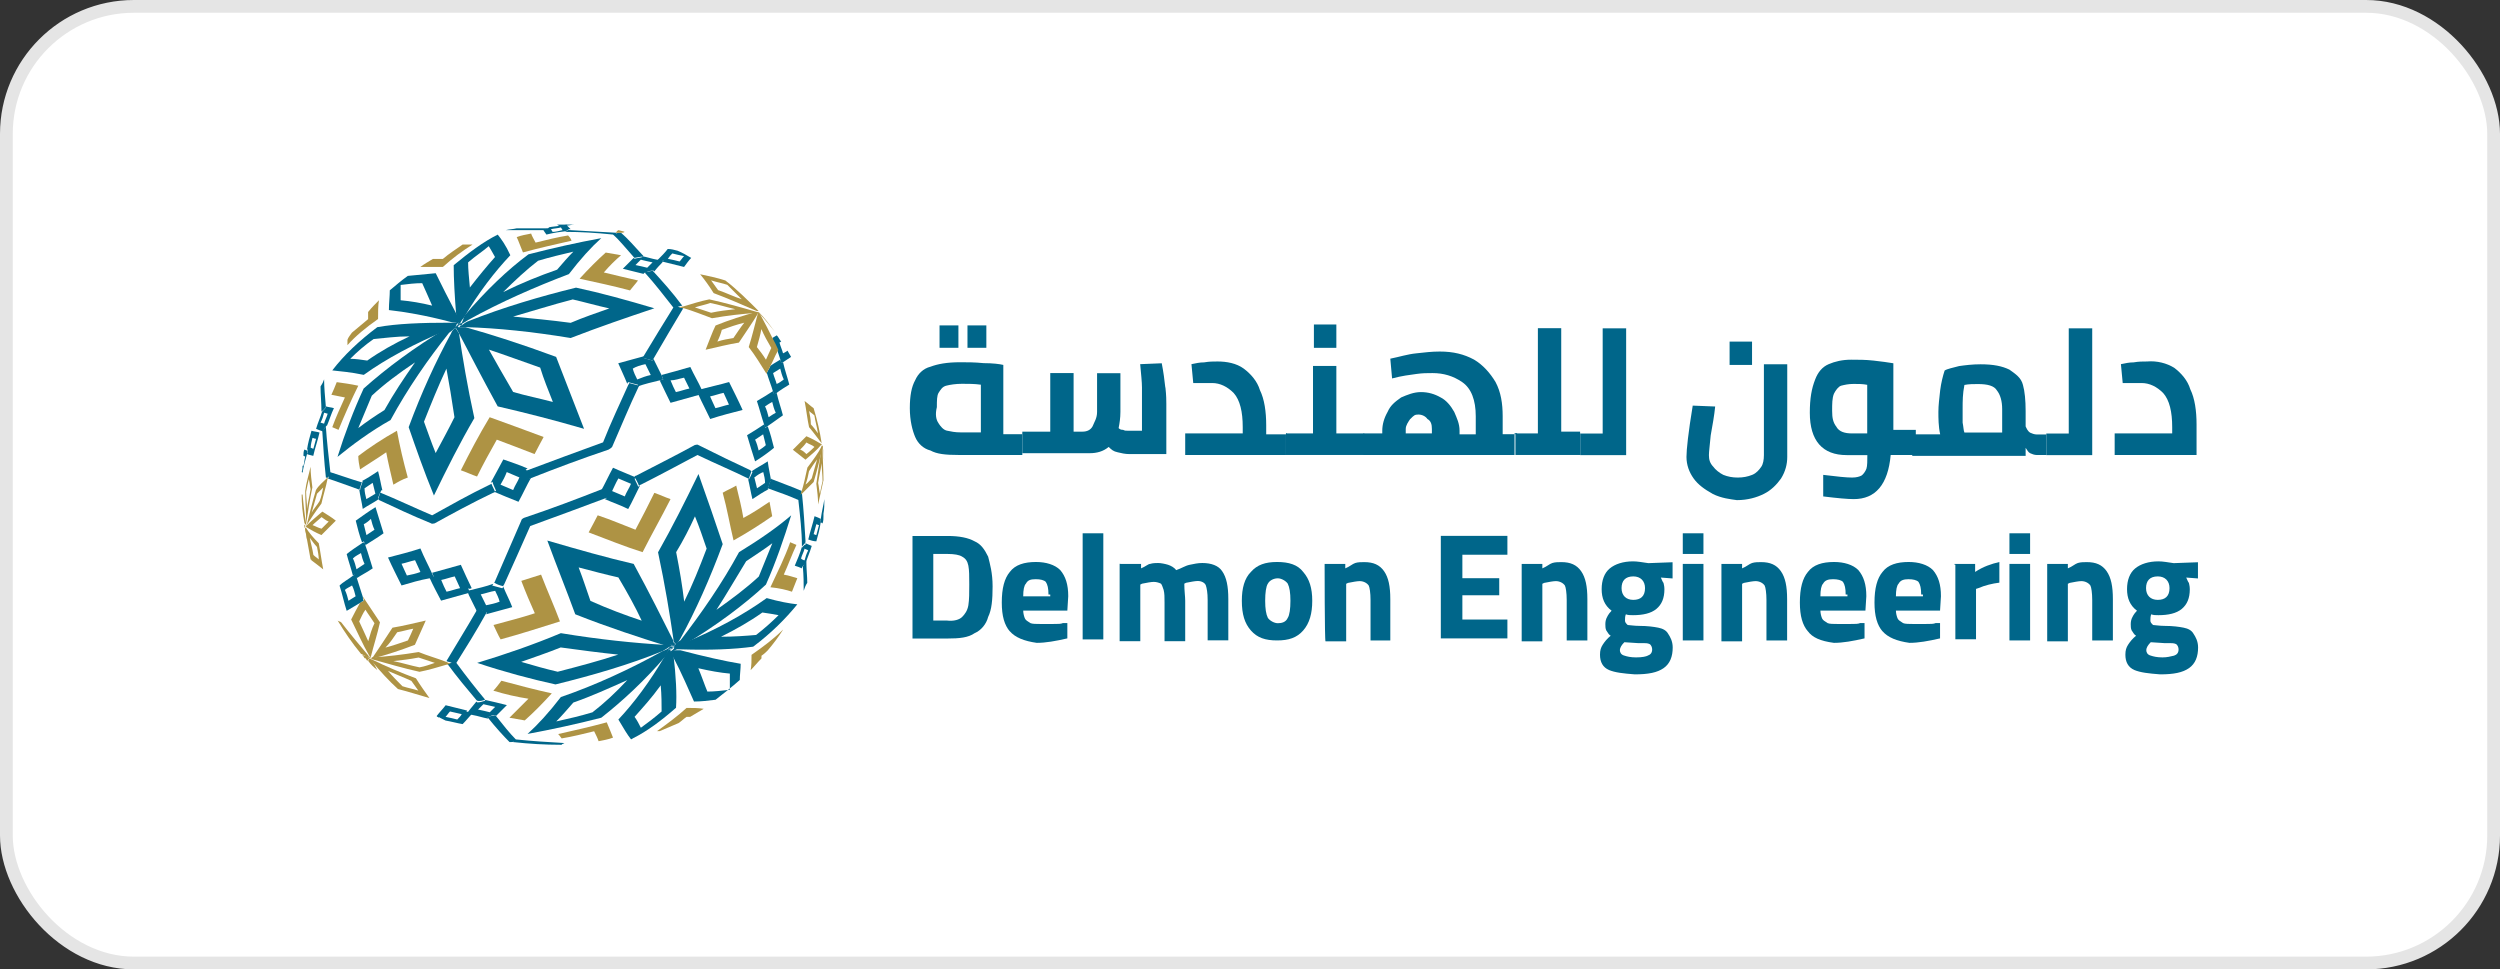 <svg xmlns="http://www.w3.org/2000/svg" id="a" width="196" height="76" viewBox="0 0 196 76"><rect x="0" y="0" width="196" height="76" fill="#333333" stroke="none"/><rect x=".5" y=".5" width="195" height="75" rx="10" ry="10" fill="#fff" stroke="#e5e5e5" stroke-miterlimit="10"></rect><path d="M80.15,33.98v1.69h-5.01c-.99,0-1.69-.07-2.19-.35-.56-.14-.99-.56-1.2-1.06-.21-.49-.42-1.27-.42-2.26s.14-1.69.42-2.19c.21-.49.63-.92,1.2-1.06.56-.21,1.27-.35,2.33-.35.56,0,1.13,0,1.83.07.71,0,1.27.07,1.55.14v5.43h1.48v-.07ZM73.59,33.2c.14.21.35.49.63.56.35.07.63.14,1.13.14h1.55v-3.74c-.49-.07-.99-.07-1.48-.07s-.92.07-1.2.14c-.35.07-.49.35-.63.56-.14.21-.14.63-.14,1.13-.14.56-.07.99.14,1.27ZM73.66,25.51h1.48v1.76h-1.48v-1.76ZM75.85,25.51h1.48v1.76h-1.48v-1.76Z" fill="#00668a"></path><path d="M91.37,30.38c.07.63.07,1.06.07,1.27v3.95h-2.89c-.35,0-.63-.07-.92-.14-.35-.07-.49-.21-.71-.42-.42.35-.92.49-1.48.49h-5.29v-1.69h2.19v-4.59h1.83v4.59h.71c.35,0,.63-.14.78-.42.14-.35.35-.63.35-1.13v-3.03h1.83v3.03c0,.49-.07.92-.14,1.27.07.07.14.14.35.14.14.07.21.07.42.07h1.06v-3.39c0-.42-.07-1.06-.14-1.83l1.69-.07c.14.71.21,1.27.28,1.9Z" fill="#00668a"></path><path d="M100.82,33.98v1.69h-7.9v-1.69h4.51v-.49c0-1.2-.21-2.12-.71-2.68-.49-.49-1.06-.78-1.69-.78h-1.48l-.14-1.48c.35-.07.63-.14.99-.14.42-.07.71-.07,1.06-.07.71,0,1.48.14,2.05.56.56.42,1.06.99,1.27,1.69.35.71.49,1.69.49,2.75v.71h1.62v-.07h-.07Z" fill="#00668a"></path><path d="M106.96,33.98v1.69h-6.14v-1.69h2.12v-5.29h1.83v5.29h2.19ZM103.01,25.44h1.76v1.83h-1.76v-1.83Z" fill="#00668a"></path><path d="M118.74,33.98v1.69h-11.85v-1.69h1.48v-.21c0-.49.14-.99.42-1.48.21-.49.56-.78,1.06-1.13.49-.21.99-.42,1.55-.42s1.06.14,1.55.42c.42.21.78.63,1.06,1.13.21.49.42.92.42,1.48v.28h1.27v-1.41c0-1.27-.35-2.19-1.06-2.68-.71-.49-1.48-.71-2.33-.71-.42,0-.78,0-1.27.07-.49.07-1.13.14-1.9.35l-.14-1.55c.71-.14,1.34-.35,2.05-.42.63-.07,1.2-.14,1.83-.14,1.06,0,1.9.21,2.68.63.71.42,1.27,1.06,1.69,1.76.42.78.56,1.69.56,2.68v1.41h1.13v-.07h-.21ZM110.56,32.85c-.14.21-.35.49-.35.78v.35h2.05v-.35c0-.35-.07-.63-.35-.78-.14-.21-.42-.35-.71-.35s-.35.07-.63.35Z" fill="#00668a"></path><path d="M123.89,33.98v1.69h-5.08v-1.69h1.76v-8.25h1.83v8.11h1.48v.14h0Z" fill="#00668a"></path><path d="M127.49,25.73v9.95h-3.6v-1.69h1.76v-8.25h1.83Z" fill="#00668a"></path><path d="M134.26,38.71c-.63-.35-1.13-.71-1.48-1.2s-.56-1.06-.56-1.69c0-.56.14-1.9.49-4.02l1.76.07c-.07.71-.21,1.48-.35,2.26-.07.78-.14,1.27-.14,1.55,0,.35.07.63.35.92.14.21.49.49.78.63.35.14.71.21,1.13.21s.78-.07,1.13-.21.56-.42.71-.63.21-.56.21-.92v-7.12h1.83v7.27c0,.56-.14,1.13-.49,1.69-.35.49-.78.92-1.34,1.2s-1.27.49-2.12.49c-.49-.07-1.2-.14-1.9-.49ZM135.6,26.78h1.76v1.83h-1.76v-1.83Z" fill="#00668a"></path><path d="M149.99,35.67h-1.76c-.21,2.33-1.2,3.46-2.89,3.46-.49,0-1.27-.07-2.4-.21v-1.69c1.13.14,1.83.21,2.26.21.35,0,.56-.07.71-.14s.35-.35.42-.56.07-.63.07-1.06h-1.62c-1.9,0-2.89-1.13-2.89-3.32,0-1.13.14-1.9.42-2.61.21-.56.56-.99,1.06-1.2.49-.21,1.06-.35,1.76-.35.56,0,1.13,0,1.76.07s1.13.14,1.55.21v5.22h1.76v1.83h-.21v.14ZM143.99,33.49c.21.35.63.49,1.2.49h1.2v-3.81c-.35-.07-.71-.07-1.06-.07-.42,0-.71.07-.99.14-.21.07-.42.35-.56.63-.14.35-.14.78-.14,1.34s.07.92.35,1.27Z" fill="#00668a"></path><path d="M160.43,33.98v1.69h-.78c-.14,0-.35-.07-.49-.14-.14-.07-.21-.21-.35-.42v.63h-8.89v-1.69h2.19c-.14-.63-.14-1.27-.14-1.76s.07-1.06.14-1.69c.07-.56.21-1.13.35-1.55.21-.14.63-.21,1.13-.35.49-.07,1.06-.14,1.69-.14.99,0,1.69.14,2.26.42.49.35.92.63,1.06,1.2.14.49.21,1.2.21,2.05v1.2c.07.14.14.35.35.49.14.07.35.14.49.14h.78v-.07ZM153.87,33.13c.07.35.07.63.14.78h2.96v-1.83c0-.63-.14-1.13-.42-1.48-.21-.35-.71-.49-1.48-.49-.35,0-.71,0-1.06.07-.14.71-.14,1.27-.14,1.83,0,.42,0,.78,0,1.13Z" fill="#00668a"></path><path d="M164.03,25.73v9.95h-3.6v-1.69h1.76v-8.25h1.83Z" fill="#00668a"></path><path d="M170.45,28.83c.56.42,1.06.99,1.27,1.69.35.71.49,1.69.49,2.75v2.4h-6.42v-1.69h4.51v-.49c0-1.2-.21-2.12-.71-2.68-.49-.49-1.06-.78-1.69-.78h-1.48l-.14-1.48c.35-.07.63-.14.99-.14.42-.07.71-.07,1.06-.07.78-.07,1.55.14,2.12.49Z" fill="#00668a"></path><path d="M76.41,42.44c.49.21.78.63,1.06,1.2.14.56.35,1.27.35,2.33s-.07,1.83-.35,2.4c-.14.56-.56,1.06-1.06,1.27-.49.35-1.2.42-2.12.42h-2.75v-8.04h2.75c.92,0,1.62.14,2.12.42ZM75.43,48.37c.21-.21.42-.49.49-.92s.07-.99.07-1.62,0-1.13-.07-1.48-.21-.56-.49-.71c-.21-.14-.63-.21-1.13-.21h-1.13v5.22h1.06c.56.07.99-.07,1.2-.28Z" fill="#00668a"></path><path d="M79.17,49.5c-.42-.49-.63-1.2-.63-2.26,0-1.13.21-1.9.63-2.4.42-.56,1.13-.78,2.05-.78.78,0,1.48.21,1.9.63.42.49.63,1.13.63,2.05l-.07,1.13h-3.46c0,.21.07.49.14.63s.21.21.42.35c.14.07.49.07.78.07h.99c.42,0,.63,0,.78-.07h.35v1.2c-.92.21-1.69.35-2.4.35-.99-.14-1.69-.42-2.12-.92ZM82.2,46.61c0-.49-.07-.78-.21-.99-.14-.14-.42-.21-.78-.21-.42,0-.63.07-.78.35-.14.14-.21.49-.21.99h2.12v-.14h-.14Z" fill="#00668a"></path><path d="M84.88,41.81h1.62v8.32h-1.62v-8.32Z" fill="#00668a"></path><path d="M87.84,44.21h1.62v.35c.35-.14.56-.35.71-.35.21-.07.49-.07.63-.07.21,0,.56.07.78.14.21.07.49.21.63.42.42-.14.71-.35,1.06-.42s.63-.14.99-.14c.71,0,1.27.21,1.55.63.35.49.49,1.2.49,2.19v3.24h-1.62v-3.17c0-.56-.07-.92-.14-1.13s-.35-.35-.63-.35c-.21,0-.56.07-.92.14l-.14.07c0,.56.07.99.07,1.34v3.17h-1.62v-3.03c0-.42,0-.71-.07-.99-.07-.21-.14-.42-.21-.49-.14-.07-.35-.14-.56-.14s-.56.07-.92.14l-.14.07v4.44h-1.62v-6.07h.07Z" fill="#00668a"></path><path d="M98.07,49.43c-.49-.56-.71-1.27-.71-2.33,0-.99.21-1.76.71-2.26.49-.56,1.13-.78,2.05-.78s1.62.21,2.05.78c.49.56.71,1.27.71,2.26s-.21,1.76-.71,2.33-1.13.78-2.05.78-1.55-.21-2.05-.78ZM100.96,48.44c.14-.21.21-.71.21-1.34s-.07-1.06-.21-1.34c-.14-.21-.49-.42-.78-.42s-.63.14-.78.42c-.14.21-.21.71-.21,1.34s.07,1.06.21,1.34c.14.21.49.42.78.42s.63-.07.78-.42Z" fill="#00668a"></path><path d="M103.85,44.21h1.62v.35c.35-.14.56-.35.78-.42.21-.07.49-.07.71-.07.71,0,1.2.21,1.55.71s.49,1.2.49,2.19v3.24h-1.55v-3.17c0-.56-.07-.99-.14-1.13-.14-.21-.42-.35-.71-.35-.21,0-.56.07-.92.14l-.14.07v4.51h-1.62c-.07,0-.07-6.07-.07-6.07Z" fill="#00668a"></path><path d="M114.65,43.5v1.83h2.89v1.34h-2.89v1.9h3.53v1.48h-5.22v-8.04h5.22v1.48s-3.53,0-3.53,0Z" fill="#00668a"></path><path d="M119.3,44.21h1.62v.35c.35-.14.56-.35.78-.42s.49-.07.71-.07c.71,0,1.2.21,1.55.71s.49,1.2.49,2.19v3.24h-1.62v-3.17c0-.56-.07-.99-.14-1.13-.14-.21-.42-.35-.71-.35-.21,0-.56.07-.92.14l-.14.07v4.51h-1.62v-6.07Z" fill="#00668a"></path><path d="M126.15,52.53c-.49-.21-.71-.63-.71-1.2,0-.35.07-.56.21-.78s.35-.49.63-.71c-.14-.07-.21-.21-.35-.42-.07-.14-.07-.35-.07-.49,0-.07,0-.21.07-.42.07-.14.14-.35.42-.63-.56-.42-.78-.99-.78-1.69s.21-1.27.63-1.62c.42-.35,1.06-.56,1.83-.56.35,0,.71.07,1.2.14l1.9-.07v1.27l-.92-.07c.07.14.14.35.21.42,0,.07.07.21.07.49,0,.71-.21,1.2-.63,1.55s-1.06.49-1.83.49c-.21,0-.42,0-.56-.07-.07.14-.07.35-.07.49s.07.21.21.35c.14,0,.49.07.92.07.63,0,1.13.07,1.48.14.35.07.63.21.78.49.14.21.35.56.35,1.06,0,.71-.21,1.27-.71,1.62s-1.2.49-2.26.49c-.92-.07-1.55-.14-2.05-.35ZM129.18,51.4c.21-.07.35-.21.35-.49,0-.14-.07-.35-.21-.42s-.35-.07-.49-.07h-.42l-1.06-.07c-.21.21-.35.42-.35.63,0,.14.07.35.35.42.21.07.49.14.92.14.49,0,.78-.07.92-.14ZM128.97,46.11c0-.56-.35-.92-.92-.92-.63,0-.92.35-.92.92s.35.92.92.92.92-.28.92-.92Z" fill="#00668a"></path><path d="M131.93,41.81h1.62v1.62h-1.62v-1.62ZM131.93,44.21h1.62v6h-1.62v-6Z" fill="#00668a"></path><path d="M134.96,44.21h1.62v.35c.35-.14.56-.35.78-.42s.49-.07.71-.07c.71,0,1.2.21,1.55.71s.49,1.2.49,2.19v3.24h-1.62v-3.17c0-.56-.07-.99-.14-1.13-.14-.21-.42-.35-.71-.35-.21,0-.56.07-.92.14l-.14.07v4.51h-1.62v-6.07Z" fill="#00668a"></path><path d="M141.74,49.5c-.42-.49-.63-1.2-.63-2.26,0-1.13.21-1.9.63-2.4.42-.56,1.13-.78,2.05-.78.78,0,1.48.21,1.9.63.42.49.63,1.13.63,2.05l-.07,1.13h-3.53c0,.21.07.49.14.63.07.14.21.21.42.35.14.07.49.07.78.07h.99c.42,0,.63,0,.78-.07h.35v1.2c-.92.21-1.69.35-2.4.35-1.06-.14-1.69-.42-2.05-.92ZM144.7,46.61c0-.49-.07-.78-.21-.99-.14-.14-.42-.21-.78-.21s-.63.07-.78.35c-.14.14-.21.49-.21.99h2.12v-.14h-.14Z" fill="#00668a"></path><path d="M147.59,49.5c-.42-.49-.63-1.2-.63-2.26,0-1.13.21-1.9.63-2.4.42-.56,1.13-.78,2.05-.78.78,0,1.48.21,1.9.63.42.49.63,1.13.63,2.05l-.07,1.13h-3.46c0,.21.07.49.14.63.07.14.21.21.42.35.14.07.49.07.78.07h.99c.42,0,.63,0,.78-.07h.35v1.2c-.92.21-1.69.35-2.4.35-.99-.14-1.69-.42-2.12-.92ZM150.62,46.61c0-.49-.07-.78-.21-.99-.14-.14-.42-.21-.78-.21s-.63.07-.78.35c-.14.14-.21.49-.21.99h2.12v-.14h-.14Z" fill="#00668a"></path><path d="M153.23,44.21h1.62v.63c.63-.42,1.27-.63,1.9-.78v1.62c-.56.07-1.13.21-1.62.42l-.21.07v3.95h-1.62v-5.85h-.07v-.07Z" fill="#00668a"></path><path d="M157.54,41.81h1.62v1.62h-1.62v-1.62ZM157.54,44.21h1.62v6h-1.62v-6Z" fill="#00668a"></path><path d="M160.5,44.21h1.62v.35c.35-.14.56-.35.78-.42s.49-.07.71-.07c.71,0,1.2.21,1.55.71s.49,1.2.49,2.19v3.24h-1.62v-3.17c0-.56-.07-.99-.14-1.13-.14-.21-.42-.35-.71-.35-.21,0-.56.07-.92.14l-.14.07v4.51h-1.62v-6.07Z" fill="#00668a"></path><path d="M167.34,52.53c-.49-.21-.71-.63-.71-1.2,0-.35.07-.56.21-.78s.35-.49.63-.71c-.14-.07-.21-.21-.35-.42-.07-.14-.07-.35-.07-.49,0-.07,0-.21.07-.42.07-.14.14-.35.42-.63-.56-.42-.78-.99-.78-1.69s.21-1.27.63-1.62c.42-.35,1.06-.56,1.83-.56.35,0,.71.07,1.2.14l1.9-.07v1.27l-.92-.07c.07.14.14.35.21.42,0,.07.07.21.07.49,0,.71-.21,1.2-.63,1.55s-1.06.49-1.83.49c-.21,0-.42,0-.56-.07-.07.14-.07.35-.07.49s.07.21.21.35c.14,0,.49.07.92.07.63,0,1.13.07,1.48.14s.63.21.78.49c.14.21.35.56.35,1.06,0,.71-.21,1.27-.71,1.62s-1.2.49-2.26.49c-.92-.07-1.55-.14-2.05-.35ZM170.45,51.4c.21-.07.35-.21.35-.49,0-.14-.07-.35-.21-.42s-.35-.07-.49-.07h-.42l-1.06-.07c-.21.21-.35.42-.35.63,0,.14.07.35.35.42.21.07.49.14.92.14.35,0,.63-.07.92-.14ZM170.09,46.11c0-.56-.35-.92-.92-.92-.63,0-.92.35-.92.92s.35.92.92.92.92-.28.92-.92Z" fill="#00668a"></path><path d="M54.48,40.47c.35.85.63,1.69.92,2.54-.56,1.48-1.13,2.89-1.76,4.16-.14-1.2-.35-2.47-.63-3.88.56-.92,1.06-1.9,1.48-2.82M52.99,50.49q-.07,0,0,0c-.07.07,0,.07,0,.07.14-.14.28-.35.35-.49,1.2-2.19,2.33-4.73,3.32-7.41-.56-1.69-1.2-3.53-1.9-5.5-.99,2.05-2.05,4.16-3.17,6.14.56,2.61.92,4.87,1.2,6.77,0,.21.07.35.21.42q-.07,0,0,0" fill="#00668a"></path><path d="M52.78,50.7h0q0,.07,0,0h.07-.07" fill="#00668a"></path><path d="M45.38,44.49c1.06.28,2.12.56,3.1.78.71,1.2,1.34,2.33,1.83,3.39-1.27-.42-2.61-.92-4.02-1.55-.28-.78-.56-1.69-.92-2.61M52.71,50.56h0c0,.07.07.07.07.07.07,0,.07-.07.14-.07-.07-.14-.14-.21-.14-.35-.85-1.69-1.83-3.67-3.1-6-2.12-.49-4.37-1.13-6.77-1.83.78,2.12,1.55,4.02,2.19,5.78,2.68,1.06,5.08,1.83,7.12,2.47.07-.07.28-.07.49-.07h0" fill="#00668a"></path><path d="M43.75,52.67c-.92-.21-1.9-.49-2.89-.78.99-.35,2.05-.71,3.1-1.13,1.55.21,3.1.42,4.51.56-1.48.49-3.1.92-4.73,1.34M52.5,50.7h0c.07,0,.14,0,.14-.07l.07-.07h-.56c-2.4-.14-5.15-.42-8.18-.92-2.19.92-4.44,1.69-6.56,2.33,2.12.71,4.23,1.27,6.14,1.69,2.89-.71,5.78-1.55,8.39-2.61.14-.07.35-.21.56-.35,0,.07,0,0,0,0" fill="#00668a"></path><path d="M52.78,50.56h-.07v.07l.07-.07" fill="#00668a"></path><path d="M52.78,50.77q0-.07,0,0t.07-.07c0-.07.07-.07.07-.14h-.07c0,.07-.07.14-.07.21" fill="#00668a"></path><path d="M46.43,55.85c-.92.28-1.83.49-2.82.71.42-.42.85-.92,1.34-1.48,1.41-.49,2.82-1.13,4.23-1.76-.92.99-1.83,1.83-2.75,2.54M52.43,50.91h0q.07-.07.14-.07s0-.07-.07-.07c-.21.14-.35.21-.56.28-2.54,1.41-5.29,2.68-7.97,3.6-.92,1.2-1.83,2.19-2.61,2.89,1.9-.35,3.88-.78,5.78-1.27,1.62-1.27,3.39-2.89,5.08-4.87.07-.14.14-.28.21-.49h0" fill="#00668a"></path><path d="M52.64,50.7s-.07.07-.14.07h.07c0-.07.07-.07.07-.07" fill="#00668a"></path><path d="M52.71,50.63v.14-.07l.14-.14.07-.07s0-.07.07-.07h-.07c-.07,0-.07.07-.14.07,0,.07-.07.14-.07.14" fill="#00668a"></path><path d="M50.24,57.05c-.14-.28-.28-.56-.49-.85.63-.71,1.34-1.48,2.05-2.47.07.78.07,1.48.07,2.05-.56.49-1.13.92-1.62,1.27M52.57,51.05s0-.07,0,0v-.14h-.14c-.07.14-.21.35-.28.49-1.2,2.05-2.47,3.74-3.67,5.01.42.71.71,1.2.99,1.55q.07,0,.14-.07c1.13-.56,2.26-1.41,3.39-2.4.07-1.06,0-2.47-.21-4.23-.07,0-.07-.14-.21-.21.07,0,0,0,0,0" fill="#00668a"></path><path d="M52.5,50.84s0,.07-.07.07q.07,0,.07-.07t0,0" fill="#00668a"></path><path d="M52.57,50.77q.07,0,.14.07h0v-.28.07l-.07.07s-.07,0-.07.07" fill="#00668a"></path><path d="M55.46,54.22c-.21-.49-.42-1.13-.71-1.83.92.21,1.69.35,2.47.42v1.27c-.63.07-1.2.14-1.76.14M53.35,50.98h-.63c-.07,0-.07.07-.14.07.07.14.14.21.14.35.78,1.48,1.27,2.68,1.69,3.6.56,0,1.13-.07,1.69-.14.63-.49,1.27-.99,1.9-1.55,0-.42.07-.85.07-1.27-1.27-.21-2.82-.56-4.73-1.06" fill="#00668a"></path><path d="M52.57,50.91q0,.07,0,0c.07.07.07,0,.07,0h-.07" fill="#00668a"></path><path d="M52.78,50.77s-.07,0,0,0c-.07,0-.14,0-.21-.07h-.14s0,.07.07.07v.07c.14,0,.21,0,.28-.07" fill="#00668a"></path><path d="M59.77,48.02c.49.07.92.14,1.27.21-.56.56-1.13,1.06-1.76,1.55-.78.07-1.76.14-2.75.14,1.13-.56,2.26-1.2,3.24-1.9M52.78,50.91h.63c2.26.07,4.09,0,5.64-.21,1.41-1.06,2.54-2.19,3.46-3.32-.63-.07-1.41-.21-2.4-.49-1.76,1.27-3.95,2.47-6.49,3.53-.28.21-.56.35-.85.49" fill="#00668a"></path><path d="M52.64,50.91l.14-.14h0c-.07,0-.14.07-.21.07h-.14.21v.07" fill="#00668a"></path><path d="M58.5,44c.71-.49,1.41-.92,2.05-1.41-.35.85-.71,1.76-1.06,2.61-.99.92-2.12,1.76-3.32,2.61.78-1.2,1.55-2.54,2.33-3.81M52.92,50.56c0,.07-.07.07-.07.14v.07h0v.07l-.14.14s0,.07-.07.07l-.07.07h.07c.07,0,.07-.07.14-.07.28-.14.56-.35.85-.49,2.47-1.48,4.66-3.1,6.42-4.73.78-1.76,1.41-3.6,1.98-5.43-1.06.92-2.47,1.9-4.09,2.89-1.34,2.47-2.96,4.8-4.59,6.91-.14.07-.28.21-.42.35h0" fill="#00668a"></path><path d="M52.57,39.13c-.42-.14-.85-.35-1.27-.49-.49.99-.99,1.98-1.48,2.89-.92-.35-1.9-.78-2.96-1.13-.21.42-.49.92-.71,1.34,1.48.56,2.89,1.13,4.23,1.55.71-1.41,1.48-2.75,2.19-4.16" fill="#ae9344"></path><path d="M39.24,50.13c1.55-.42,3.1-.92,4.66-1.41-.42-1.13-.99-2.4-1.48-3.67-.49.14-1.06.35-1.55.49.35.92.71,1.76,1.06,2.54-1.06.35-2.19.63-3.24.92.21.42.35.78.56,1.13" fill="#ae9344"></path><path d="M39.94,56.27c.42.07.78.14,1.2.21.71-.63,1.34-1.27,2.12-2.12-1.27-.28-2.61-.63-3.95-.99-.21.28-.42.56-.63.78.92.28,1.83.49,2.75.63-.56.56-1.06,1.06-1.48,1.48" fill="#ae9344"></path><path d="M44.04,57.89c.85-.14,1.69-.35,2.54-.56.14.28.28.56.35.78.35-.07.78-.14,1.13-.28-.14-.35-.28-.71-.49-1.2-1.27.35-2.54.63-3.81.92.14.14.21.28.28.35" fill="#ae9344"></path><path d="M53.84,55.49c-.78.71-1.55,1.27-2.33,1.83h.21c.49-.21.99-.42,1.48-.63.21-.14.42-.35.63-.49h.28c.35-.21.71-.42,1.06-.63-.42-.07-.85-.07-1.34-.07" fill="#ae9344"></path><path d="M61.39,49.36c-.71.71-1.55,1.34-2.47,1.98,0,.42,0,.85-.07,1.2.28-.28.56-.63.85-.92v-.21c.21-.14.35-.28.49-.42.42-.49.85-1.06,1.2-1.62h0" fill="#ae9344"></path><path d="M62.09,46.39c.14-.35.28-.71.42-1.06-.28-.07-.63-.21-1.06-.28.35-.78.63-1.55.99-2.33-.14-.07-.35-.14-.49-.21-.42,1.2-.99,2.33-1.55,3.53.71.07,1.27.21,1.69.35" fill="#ae9344"></path><path d="M60.33,39.34c-.63.42-1.27.85-2.05,1.27-.14-.85-.35-1.69-.56-2.54-.35.21-.71.35-1.06.56.35,1.27.56,2.54.85,3.74,1.13-.63,2.12-1.27,3.03-1.9-.07-.42-.14-.78-.21-1.13" fill="#ae9344"></path><path d="M48.48,37.51c.35.14.63.28.99.42-.14.35-.35.63-.49.99-.35-.14-.63-.28-.99-.42.14-.28.28-.63.49-.99M47.56,39.06c-.07,0-.14.07-.14.07.63.28,1.27.49,1.83.78.35-.63.63-1.27.92-1.83-.07,0-.07.07-.14.07-.07-.21-.21-.42-.28-.63.07,0,.14-.07.14-.07-.63-.28-1.2-.49-1.83-.78-.35.63-.63,1.27-.99,1.9.07,0,.07-.07.14-.07.21.14.28.35.35.56" fill="#00668a"></path><path d="M35.01,46.39c-.14-.28-.28-.56-.42-.92.35-.07.71-.21,1.06-.28.14.28.28.63.42.92-.35.07-.71.21-1.06.28M36.98,46.11c-.28-.56-.56-1.2-.85-1.83-.78.21-1.48.42-2.26.63.07.07.07.21.14.28-.14,0-.21.07-.35.07.28.63.63,1.27.92,1.83.78-.21,1.48-.42,2.26-.63-.07-.14-.07-.21-.14-.35.07.07.14.07.28,0" fill="#00668a"></path><path d="M31.9,45.12c-.14-.28-.28-.63-.42-.92.35-.07.71-.21,1.06-.28.14.28.28.63.42.92-.35.14-.71.21-1.06.28M33.88,44.98c-.28-.63-.63-1.27-.92-1.98-.85.28-1.69.49-2.54.71.35.78.71,1.48,1.06,2.19.71-.21,1.41-.42,2.19-.56.14,0,.21-.07.35-.07-.07-.07-.07-.21-.14-.28" fill="#00668a"></path><path d="M35.85,56.41c-.28-.07-.56-.14-.92-.21.14-.14.21-.28.35-.42.28.07.63.14.92.21-.07.14-.21.28-.35.42M36.63,55.71c-.56-.14-1.13-.28-1.69-.42-.21.28-.49.56-.71.85l.07.07c.07,0,.14,0,.21.07h0c.14.07.28.14.42.21.42.07.92.21,1.34.28.28-.28.49-.56.78-.85-.14-.07-.28-.07-.49-.14l.07-.07" fill="#00668a"></path><path d="M34.3,56.2c.07,0,.07.07.14.07h0c0-.07-.07-.07-.14-.07" fill="#00668a"></path><path d="M64,41.95c-.07,0-.14-.07-.21-.07.07-.28.14-.49.21-.78.07,0,.14.07.21.07-.07.28-.14.49-.21.78M64.35,40.68c-.14-.07-.28-.14-.49-.21-.14.63-.35,1.2-.49,1.83.21.07.42.14.63.14.14-.49.28-.99.35-1.55h-.07c.07,0,.07-.14.07-.21" fill="#00668a"></path><path d="M64.56,40.47h0v-.21c.07-.35.07-.71.07-1.13h0c-.07.49-.21.99-.28,1.55,0,.07,0,.14-.07.28h.07c.07,0,.07.07.14.07.07-.21.07-.35.07-.56" fill="#00668a"></path><path d="M59.48,35.32c-.07-.28-.14-.56-.28-.85.21-.14.42-.28.63-.42.07.28.14.56.21.85-.14.14-.35.28-.56.42M59.91,33.27c-.42.28-.85.56-1.34.85.21.71.42,1.41.63,2.05.56-.35,1.06-.71,1.48-1.06-.14-.56-.28-1.13-.49-1.69-.07.07-.14.07-.21.14,0-.07,0-.21-.07-.28" fill="#00668a"></path><path d="M60.26,32.71c-.07-.28-.14-.56-.28-.85.21-.14.42-.28.56-.35.07.28.14.56.28.85-.14.07-.35.21-.56.35M60.61,30.66c-.42.28-.78.49-1.27.78.21.63.35,1.2.56,1.83,0,.07.07.21.07.28.07-.07.14-.07.21-.14.42-.28.78-.56,1.2-.85-.14-.56-.35-1.13-.49-1.76-.07.07-.14.07-.14.14-.07-.07-.14-.14-.14-.28" fill="#00668a"></path><path d="M60.89,30.1c-.07-.28-.21-.56-.28-.85.21-.14.35-.21.56-.35.07.28.14.56.28.85-.21.14-.35.28-.56.35M61.18,28.19c-.21.14-.49.28-.78.49-.07.21-.21.35-.28.56.14.49.35.99.49,1.48,0,.07.07.21.07.28.07-.07.14-.07.14-.14.35-.28.71-.49,1.06-.71-.14-.56-.35-1.13-.49-1.76-.07,0-.07.07-.14.07,0-.07-.07-.21-.07-.28" fill="#00668a"></path><path d="M60.97,27.56c.07.21.14.42.21.63,0,.07.07.21.07.28.07,0,.07-.07.14-.07.21-.14.42-.28.63-.42-.07-.14-.21-.35-.28-.49-.07.07-.21.14-.35.21-.07-.28-.21-.56-.28-.85.07,0,.07-.07.14-.07-.14-.14-.21-.35-.35-.49-.14.07-.21.14-.35.21,0,.07.07.14.07.28.14.21.21.49.35.71,0-.07,0,0,0,.07" fill="#00668a"></path><path d="M38.82,46.32c.14.28.28.56.35.85-.35.14-.71.21-1.06.28l-.42-.85c.35-.07.71-.21,1.13-.28M38.18,48.02c0,.07-.07.07-.07.14.71-.21,1.34-.35,2.05-.56-.21-.56-.49-1.06-.71-1.62q0,.07-.07.14c-.28-.07-.49-.14-.78-.21,0-.07.07-.07.07-.14-.56.21-1.2.35-1.76.49-.07,0-.21.07-.28.07.07.14.07.21.14.35l.63,1.27c0-.07.07-.07.07-.14.28,0,.49.14.71.21" fill="#00668a"></path><path d="M37.9,55.21c.28.07.63.14.92.21-.14.14-.28.28-.42.42-.28-.07-.56-.14-.92-.21.14-.14.28-.28.42-.42M38.82,56.06l.07.07c.28-.28.56-.56.85-.85-.56-.14-1.13-.28-1.76-.42l.07.07c-.21.07-.42.14-.63.14l-.07-.07c-.21.28-.42.49-.63.78l-.14.14c.14.07.28.07.49.14.42.07.78.21,1.2.28,0,0,0-.07-.07-.07.21-.14.42-.21.63-.21" fill="#00668a"></path><path d="M63.08,43.93c-.07,0-.21-.07-.28-.14.07-.28.21-.49.28-.78.07.07.21.07.28.14-.14.28-.21.49-.28.78M62.87,42.94v-.07c-.14.49-.35.99-.56,1.48.21.07.42.14.56.21v-.07c.07-.14.21-.21.28-.35v.07c.14-.49.35-.92.49-1.41-.14-.07-.35-.14-.49-.21v.14c-.07-.07-.14.07-.28.21" fill="#00668a"></path><path d="M59.84,37.01c.07.28.14.56.14.85-.21.14-.42.28-.63.42-.07-.28-.14-.56-.21-.85.28-.21.49-.35.71-.42M58.71,37.58s-.07,0-.07-.07c.14.56.21,1.06.35,1.62.42-.28.85-.56,1.27-.78h-.07c.07-.21.14-.42.21-.63q.07,0,.07.07c-.07-.49-.21-1.06-.28-1.62-.42.28-.85.49-1.27.78,0,0,.07,0,.07.07-.07.14-.14.35-.28.56" fill="#00668a"></path><path d="M39.45,45.97q0-.07.07-.14c.63-1.41,1.34-2.96,2.05-4.59,1.98-.71,4.02-1.48,5.93-2.19.07,0,.14-.07.14-.07-.07-.21-.14-.42-.28-.71-.07,0-.07.07-.14.07-1.98.78-4.02,1.55-6.14,2.26-.14.07-.21.14-.21.21-.71,1.62-1.41,3.24-2.05,4.73,0,.07-.07.07-.07.14.21.14.42.21.71.28" fill="#00668a"></path><path d="M50.1,38.07c.07,0,.07-.07.14-.07,1.55-.78,3.1-1.62,4.44-2.33,1.48.71,2.82,1.27,3.95,1.83,0,0,.07,0,.07.07.07-.21.14-.42.21-.63,0,0-.07,0-.07-.07-1.2-.56-2.54-1.2-4.09-1.98-.07-.07-.21,0-.28,0-1.41.78-2.96,1.55-4.59,2.4-.07,0-.14.07-.14.07.14.28.28.49.35.71" fill="#00668a"></path><path d="M60.19,38.28h0c.99.35,1.76.63,2.4.92.14,1.27.28,2.47.28,3.6v.07c.07-.14.21-.21.28-.35v-.14c-.07-1.13-.14-2.4-.28-3.74v-.07l-.07.07q0-.07.07-.14h0c-.63-.28-1.41-.56-2.33-.92q-.07,0-.07-.07c-.14.35-.21.56-.28.78" fill="#00668a"></path><path d="M62.94,44.42h0c.07.71.07,1.34.07,1.9.07-.21.14-.42.28-.63,0-.49-.07-1.06-.07-1.62v-.07c-.14.14-.21.28-.28.42" fill="#00668a"></path><path d="M44.25,58.25h-.07c-1.2-.07-2.4-.14-3.74-.28-.49-.49-.99-1.13-1.55-1.83l-.07-.07c-.21.07-.42.07-.63.14,0,0,0,.07.07.07.63.78,1.2,1.41,1.69,1.9h.07c.14,0,.21,0,.28-.07l-.07.07c1.27.14,2.54.21,3.67.21h.14c0-.07.14-.07.21-.14" fill="#00668a"></path><path d="M38.04,54.86c-.07,0-.07-.07,0,0-.71-.85-1.48-1.83-2.26-2.89.71-1.13,1.55-2.47,2.33-3.88,0-.07.07-.07.07-.14-.21-.07-.49-.14-.71-.28,0,.07-.07.07-.07.14-.85,1.48-1.69,2.82-2.4,4.02h0c.14.07.28.07.42.14-.14,0-.21.07-.35.07.78,1.06,1.55,1.98,2.26,2.82l.07.07c.21.07.42,0,.63-.07" fill="#00668a"></path><path d="M28.94,51.54c-.07,0-.07-.07-.14-.07-.14-.07-.28-.07-.42-.14.07.07.14.14.21.28h.14q.14-.07.21-.07h0" fill="#ae9344"></path><path d="M28.94,51.54h-.14q-.07,0-.14.07c.07.07.07.14.14.21,0-.07.07-.07.07-.14.07,0,.07-.07.07-.14,0,.07,0,0,0,0" fill="#ae9344"></path><path d="M29.01,51.61q0-.07,0,0t0,0,0,0,0,0c-.07-.07,0-.07,0,0" fill="#ae9344"></path><path d="M29.01,51.61h0c0-.07-.07-.07,0,0l-.07-.07h0s0,0,.07.07q-.07-.07,0,0c-.07,0,0,0,0,0" fill="#ae9344"></path><path d="M28.94,51.61h0s0,.07,0,0q-.07.14-.07.21c.21.28.42.49.71.71-.14-.28-.28-.56-.49-.85,0,0-.07,0-.14-.07h0" fill="#ae9344"></path><path d="M29.01,51.61h0q-.07,0-.07-.07h0q0,.07.07.07h0" fill="#ae9344"></path><path d="M32.82,54.15c-.42-.14-.85-.21-1.27-.35-.35-.35-.78-.78-1.13-1.2.63.28,1.2.49,1.83.78.21.28.35.49.56.78M29.01,51.69h0q0-.07,0,0s0,.07.07.07c.71.85,1.41,1.62,2.12,2.26.85.21,1.69.49,2.47.71-.35-.49-.71-.99-1.06-1.55-1.13-.42-2.33-.92-3.46-1.48h-.14" fill="#ae9344"></path><path d="M32.89,52.32c-.71-.14-1.34-.35-2.05-.49.63-.07,1.27-.14,1.98-.28.42.14.85.28,1.27.42-.42.14-.78.28-1.2.35M35.01,51.9c-.71-.28-1.48-.49-2.19-.78-1.27.21-2.47.35-3.6.42q-.07,0-.14.07h-.07c.07,0,.14,0,.14.07,1.27.35,2.47.71,3.74.99.71-.14,1.41-.35,2.12-.56.14,0,.21-.07.35-.07-.07,0-.21-.07-.35-.14" fill="#ae9344"></path><path d="M29.08,51.61h0s-.07,0,0,0q-.07.07,0,0t0,0h0" fill="#ae9344"></path><path d="M31.13,49.57c.42-.07.85-.21,1.27-.28-.14.35-.28.63-.42.92-.63.21-1.2.42-1.76.56.35-.35.63-.78.92-1.2M29.15,51.61h0q-.07,0,0,0h.14c1.06-.28,2.12-.63,3.24-1.06.28-.63.56-1.27.85-1.9-.92.21-1.76.42-2.61.56-.56.85-1.06,1.62-1.55,2.33q-.07,0-.07.07h0" fill="#ae9344"></path><path d="M28.16,48.72c.14-.28.28-.63.49-.92.21.35.49.71.71,1.06-.21.42-.35.92-.49,1.41-.21-.49-.49-1.06-.71-1.55M29.08,51.61v-.14c.21-.85.49-1.69.71-2.68-.49-.71-.92-1.41-1.41-2.12.07.07.07.14.07.14,0,.07.07.14.07.28-.07.07-.21.14-.28.14-.28.49-.49.92-.71,1.34.49.99.92,1.98,1.41,2.82.07.07.14.14.14.21" fill="#ae9344"></path><path d="M28.94,51.54h0q.07,0,0,0t0,0l.07.07h.07c-.07-.07-.07-.14-.14-.14-.71-.85-1.48-1.76-2.19-2.68-.07-.07-.21-.07-.28-.14.56.92,1.13,1.76,1.83,2.61.14.07.35.14.49.28.07-.07.14-.07.14,0h0Z" fill="#ae9344"></path><path d="M63.43,32.22c.14.14.28.21.42.35.07.49.21.92.28,1.41-.14-.21-.35-.49-.56-.71,0-.42-.07-.71-.14-1.06M63.79,32c-.21-.14-.42-.35-.71-.56.14.71.21,1.41.35,2.05.42.49.71.92.99,1.27h0c-.14-.92-.35-1.83-.63-2.75" fill="#ae9344"></path><path d="M63.22,35.6c-.14-.14-.28-.28-.49-.35.21-.21.35-.35.49-.56.21.14.49.21.63.35-.14.14-.35.35-.63.56M64.42,34.83h0c-.35-.21-.71-.42-1.2-.63l-1.06,1.06c.35.28.71.56.99.78.49-.42.92-.78,1.2-1.13q.07,0,.07-.07c.07,0,0,0,0,0" fill="#ae9344"></path><path d="M63.43,36.94c.21-.35.42-.63.63-.92-.14.49-.28.99-.42,1.48-.14.14-.28.35-.49.49.14-.35.21-.71.28-1.06M62.87,38.71l.92-.92c.28-.92.49-1.83.71-2.75v-.14h0s0,.07-.07.07c-.28.56-.71,1.13-1.13,1.69-.14.63-.28,1.34-.49,1.98q0,.07-.07.14c.07,0,.07-.07.14-.07" fill="#ae9344"></path><path d="M64.14,37.86c.07-.49.21-1.06.28-1.55,0,.49.07.92.07,1.41-.07.28-.14.63-.21.99-.07-.28-.07-.56-.14-.85M64.42,34.97q.07,0,0,0c.07,0,0-.07,0,0v.07c-.14.99-.28,1.9-.42,2.89.07.56.14,1.13.14,1.62.14-.63.28-1.27.42-1.9,0-.85-.07-1.69-.07-2.61,0,0,0-.07-.07-.07q.07,0,0,0" fill="#ae9344"></path><path d="M64.49,34.97v.14c.07.35.07.71.14,1.06-.07-.42-.07-.85-.14-1.2h0" fill="#ae9344"></path><path d="M64.42,34.9h0c.07,0,.07.07,0,0q.07.07,0,0t0,0,0,0,0,0" fill="#ae9344"></path><path d="M34.16,35.53c-.35-.85-.63-1.69-.92-2.47.56-1.41,1.13-2.82,1.76-4.16.21,1.13.42,2.4.63,3.81-.49.99-.99,1.9-1.48,2.82M35.71,25.73h0c.07-.07,0-.07,0-.07-.14.14-.28.28-.35.49-1.2,2.19-2.33,4.66-3.32,7.34.56,1.62,1.2,3.46,1.98,5.36.99-2.05,2.05-4.16,3.17-6.07-.56-2.54-.92-4.73-1.2-6.63-.14-.21-.21-.35-.28-.42h0" fill="#00668a"></path><path d="M43.33,31.51c-1.06-.28-2.12-.49-3.1-.78-.71-1.2-1.34-2.33-1.9-3.32,1.27.42,2.61.92,4.02,1.41.28.92.63,1.76.99,2.68M35.92,25.66h0c0-.07-.07-.07-.07-.07-.07,0-.07.07-.14.07.07.14.14.21.21.35.85,1.62,1.83,3.53,3.1,5.85,2.12.49,4.37,1.06,6.77,1.76-.78-2.05-1.55-3.95-2.19-5.64-2.68-.99-5.08-1.76-7.12-2.33-.14,0-.35,0-.56,0,.07,0,0,0,0,0" fill="#00668a"></path><path d="M44.88,23.47c.92.21,1.9.49,2.89.71-.99.35-2.05.71-3.03,1.13-1.55-.21-3.1-.35-4.51-.49,1.48-.42,3.03-.92,4.66-1.34M36.21,25.51q-.07,0,0,0c-.07,0-.14,0-.14.07l-.07.07h.56c2.4.07,5.15.35,8.18.85,2.19-.85,4.44-1.62,6.56-2.33-2.12-.63-4.16-1.2-6.14-1.62-2.89.71-5.71,1.55-8.39,2.61-.21.07-.42.21-.56.35-.07,0,0,0,0,0" fill="#00668a"></path><path d="M35.85,25.66h.07v-.07l-.07.07" fill="#00668a"></path><path d="M35.92,25.51q-.07,0,0,0t-.07.07c0,.07-.07.07-.07.14h.07c-.07-.14,0-.21.07-.21" fill="#00668a"></path><path d="M42.2,20.44c.92-.28,1.83-.49,2.75-.71-.42.42-.85.92-1.27,1.41-1.41.49-2.82,1.06-4.23,1.76.92-.92,1.83-1.76,2.75-2.47M36.21,25.3h0q-.07.07-.14.07s0,.07.07.07c.21-.14.35-.21.56-.35,2.54-1.41,5.29-2.61,7.9-3.6.92-1.2,1.76-2.12,2.54-2.82-1.9.35-3.81.78-5.71,1.27-1.62,1.2-3.32,2.82-5.01,4.8-.07.21-.14.42-.21.56h0" fill="#00668a"></path><path d="M35.99,25.51c.07,0,.07-.07.14-.07h-.07q0,.07-.07.07" fill="#00668a"></path><path d="M35.92,25.58v-.14h0l-.14.14-.07.07-.07.07h.07c.07,0,.07-.07.14-.07l.07-.07" fill="#00668a"></path><path d="M36.84,22.55c-.07-.78-.14-1.41-.14-1.98.56-.49,1.13-.85,1.62-1.27.14.21.28.49.49.85-.63.71-1.27,1.48-1.98,2.4M39.03,18.39c-1.13.56-2.26,1.41-3.46,2.4,0,1.06.07,2.4.21,4.09.07.14.14.21.14.35h.07l-.07.07v.07h.14c.07-.14.14-.28.28-.42,1.2-2.05,2.47-3.67,3.67-4.94-.35-.78-.71-1.27-.99-1.62" fill="#00668a"></path><path d="M36.13,25.37s0-.07.07-.07q-.07,0-.07.07h0" fill="#00668a"></path><path d="M36.06,25.44q-.07,0-.14-.07h0v.28-.07l.07-.07q.07,0,.07-.07" fill="#00668a"></path><path d="M31.41,23.54v-1.2c.56-.07,1.13-.14,1.69-.14.21.49.49,1.06.78,1.76-.85-.21-1.69-.35-2.47-.42M35.92,25.3c.07,0,.07-.07.14-.07-.07-.14-.14-.21-.14-.35-.78-1.48-1.34-2.61-1.76-3.46-.78.07-1.48.14-2.19.21-.49.35-.99.78-1.41,1.13,0,.49-.07.99-.07,1.55,1.27.14,2.89.42,4.8.92.21.07.42.07.63.07" fill="#00668a"></path><path d="M36.06,25.3q0-.07,0,0c-.07-.07-.07,0-.07,0h.07" fill="#00668a"></path><path d="M35.92,25.44h0c.07,0,.14,0,.21.07h.14s0-.07-.07-.07v-.07q-.21,0-.28.07" fill="#00668a"></path><path d="M28.8,28.27c-.49-.07-.92-.14-1.34-.14.56-.56,1.13-1.06,1.83-1.55.85-.07,1.76-.21,2.82-.21-1.2.56-2.33,1.2-3.32,1.9M35.92,25.3h-.63c-2.26,0-4.16.07-5.71.35-1.41,1.06-2.61,2.19-3.53,3.39.63.07,1.48.14,2.47.35,1.76-1.27,4.02-2.47,6.56-3.53.28-.28.56-.42.85-.56" fill="#00668a"></path><path d="M35.99,25.3l-.14.14h0c.07,0,.14-.07.21-.07h.14-.21c.07-.07,0-.07,0-.07" fill="#00668a"></path><path d="M30.14,32.15c-.78.49-1.41.92-2.05,1.41.35-.85.71-1.69,1.06-2.54.99-.92,2.12-1.76,3.39-2.61-.85,1.2-1.69,2.47-2.4,3.74M35.71,25.66c0-.07.07-.07.07-.14v-.07h0l.14-.14s0-.07.07-.07l.07-.07h-.07c-.07,0-.07.07-.14.07-.28.14-.56.35-.85.49-2.47,1.48-4.66,3.1-6.49,4.73-.78,1.69-1.48,3.53-2.05,5.36,1.13-.92,2.54-1.98,4.16-2.89,1.34-2.47,2.96-4.8,4.59-6.84.21-.14.35-.28.49-.42h0" fill="#00668a"></path><path d="M36.13,36.87c.42.14.85.35,1.27.49.49-.99.99-1.9,1.55-2.89.92.35,1.9.71,2.96,1.13.21-.42.49-.92.71-1.34-1.48-.56-2.89-1.06-4.23-1.55-.85,1.41-1.55,2.75-2.26,4.16" fill="#ae9344"></path><path d="M48.69,20.01c-.42-.07-.78-.14-1.2-.21-.63.56-1.34,1.27-2.05,2.05,1.27.28,2.61.56,3.95.92.21-.28.42-.49.63-.78-.92-.21-1.83-.42-2.68-.63.42-.49.92-.99,1.34-1.34" fill="#ae9344"></path><path d="M44.53,18.46c-.85.14-1.69.35-2.54.56-.14-.28-.28-.49-.35-.71-.35.07-.78.14-1.13.28.14.28.28.71.49,1.2,1.27-.35,2.54-.63,3.81-.92-.07-.21-.21-.35-.28-.42" fill="#ae9344"></path><path d="M34.72,20.93c.78-.71,1.55-1.27,2.33-1.76h-.78c-.49.35-1.06.71-1.55,1.13h-.78c-.35.21-.71.42-.99.63h1.76" fill="#ae9344"></path><path d="M29.64,25.02c0-.56,0-1.06.07-1.48-.28.28-.56.56-.85.92v.56c-.42.35-.85.71-1.27,1.06-.14.21-.28.35-.35.56v.42c.63-.71,1.48-1.41,2.4-2.05" fill="#ae9344"></path><path d="M26.4,29.96c-.14.35-.28.71-.42.99.35.07.71.14,1.06.21-.35.78-.71,1.55-.99,2.33.14.07.35.14.49.21.49-1.2.99-2.33,1.55-3.46-.63-.14-1.2-.21-1.69-.28" fill="#ae9344"></path><path d="M28.23,36.8c.63-.42,1.34-.85,2.05-1.34.14.78.35,1.62.56,2.54.35-.21.71-.42,1.13-.56-.35-1.27-.63-2.47-.85-3.67-1.13.63-2.19,1.34-3.03,1.98,0,.35.07.71.14,1.06" fill="#ae9344"></path><path d="M39.73,37.01c.35.14.63.28.99.42-.14.35-.35.63-.49.99-.35-.14-.63-.28-.99-.42.21-.35.35-.63.49-.99M38.89,38.49c-.07,0-.14.07-.14.07.63.28,1.2.49,1.9.78.35-.63.63-1.27.99-1.9-.07,0-.07.07-.14.07-.07-.21-.21-.42-.28-.71.07,0,.14-.07.14-.07-.63-.28-1.27-.49-1.9-.71-.35.63-.63,1.2-.99,1.83.07,0,.07-.07.14-.07.07.28.21.49.28.71" fill="#00668a"></path><path d="M53.63,29.61c.14.28.28.56.42.85-.35.07-.71.21-1.06.28-.14-.28-.28-.56-.42-.92.35,0,.71-.14,1.06-.21M51.72,29.82c.28.56.56,1.2.85,1.76.78-.21,1.48-.42,2.26-.63-.07-.07-.07-.21-.14-.28.14,0,.21-.07.35-.07-.28-.63-.63-1.2-.92-1.83-.71.21-1.48.42-2.26.63.07.14.07.21.14.35-.07,0-.21.07-.28.07" fill="#00668a"></path><path d="M56.73,30.8c.14.28.28.63.42.92-.35.07-.71.21-1.06.28-.14-.28-.28-.63-.42-.92.35-.07.71-.21,1.06-.28M54.76,30.95c.28.63.63,1.27.92,1.9.85-.28,1.69-.49,2.54-.71-.35-.78-.71-1.48-1.06-2.19-.71.21-1.41.35-2.19.56-.14,0-.21.07-.35.07.07.21.14.28.14.35" fill="#00668a"></path><path d="M52.71,19.87c.28.07.56.14.92.21-.14.14-.21.28-.35.42-.28-.07-.56-.14-.92-.21.14-.21.21-.28.35-.42M51.94,20.51l1.69.42c.21-.28.35-.49.56-.71-.35-.21-.71-.42-1.06-.56-.28-.07-.49-.14-.78-.14-.21.28-.49.56-.78.85.14.07.28.07.49.07-.07,0-.14.07-.14.07" fill="#00668a"></path><path d="M44.46,17.68c.21,0,.35-.07.56-.07h-1.34c.07.07.14.07.21.14.14,0,.35-.07.56-.07-.07,0,0,0,0,0" fill="#00668a"></path><path d="M24.5,34.33c.07,0,.14.07.28.07-.07.28-.14.49-.21.78-.07,0-.14-.07-.21-.07,0-.28.07-.49.14-.78M24.07,35.6c.14.07.28.07.49.14.14-.63.35-1.2.49-1.83-.21-.07-.42-.07-.63-.14-.14.49-.28.99-.35,1.48h.07c0,.21-.07.28-.07.35" fill="#00668a"></path><path d="M23.79,35.74q.07,0,.14.07c-.07.21-.07.49-.14.71h-.07c0,.14,0,.35-.07.49.07,0,.07.07.07.07.07-.49.21-.99.35-1.48,0-.07,0-.14.07-.28h-.07c-.07,0-.14-.07-.21-.07-.07.14-.07.35-.07.49" fill="#00668a"></path><path d="M29.08,40.68c.07.28.14.56.28.85-.21.14-.42.28-.63.42l-.21-.85c.14-.07.35-.21.56-.42M28.66,42.73c.42-.28.92-.56,1.41-.92-.21-.71-.42-1.34-.63-2.05-.56.35-1.06.71-1.55,1.06.14.56.28,1.13.49,1.69q.07,0,.14-.07c.07.07.07.21.14.28" fill="#00668a"></path><path d="M28.3,43.36c.07.28.14.56.28.85-.21.14-.42.28-.63.42-.07-.28-.14-.56-.28-.85.21-.21.42-.28.63-.42M27.95,45.34c.42-.28.85-.49,1.27-.78-.21-.63-.35-1.2-.56-1.76,0-.07-.07-.21-.07-.28q-.14,0-.21.07c-.42.28-.85.56-1.2.85.14.56.35,1.13.49,1.69.07,0,.07-.07.14-.07.07.07.07.14.14.28" fill="#00668a"></path><path d="M27.32,47.1c-.07-.28-.14-.56-.28-.85.14-.14.35-.21.56-.35.14.28.21.56.28.85-.21.14-.35.21-.56.35M28.45,46.82c-.14-.49-.35-1.06-.49-1.55,0-.07-.07-.21-.07-.28-.14.07-.14.14-.21.14-.35.28-.78.49-1.06.78.21.63.35,1.34.56,1.98.35-.21.71-.42,1.06-.63.07-.07.21-.14.28-.14-.07-.07-.07-.14-.07-.28" fill="#00668a"></path><path d="M50.6,28.55c.14.28.28.56.42.85-.35.07-.71.21-1.06.35-.14-.28-.28-.56-.35-.85.21-.14.63-.28.99-.35M50.03,30.17c0,.07-.07.07-.07.14.56-.21,1.2-.35,1.76-.49.07,0,.21-.07.28-.07-.07-.14-.07-.21-.14-.35-.21-.42-.42-.85-.63-1.27,0,.07-.07.07-.07.14-.21-.07-.49-.14-.71-.21,0-.07.07-.07.07-.14-.71.21-1.34.35-2.05.56.21.49.49,1.06.71,1.62q0-.07.07-.14c.28.07.49.14.78.21" fill="#00668a"></path><path d="M50.24,20.36c.28.07.56.14.92.21-.14.14-.28.28-.42.42-.28-.07-.56-.14-.92-.21.14-.14.28-.28.42-.42M51.23,21.21l.07.07c.21-.28.42-.49.63-.71,0-.07.07-.07.07-.14-.14-.07-.28-.07-.49-.07-.42-.07-.78-.21-1.2-.28,0,0,0,.07.07.07-.21.07-.42.07-.63.14l-.07-.07c-.28.28-.56.56-.85.85l1.69.42-.07-.07c.35-.14.56-.21.78-.21" fill="#00668a"></path><path d="M43.33,18.18c-.07-.07-.07-.14-.14-.21.28-.07.56-.07.78-.14.07.07.07.14.14.21-.28.07-.56.14-.78.14M44.6,17.97h.14c-.07-.07-.21-.21-.28-.28v-.07c-.21,0-.35.07-.56.07-.28.07-.63.07-.92.14h.07c-.07.07-.21.14-.35.14h-.14c.07.14.14.21.28.42.56-.14,1.06-.21,1.62-.28h-.07s.14-.07.21-.14" fill="#00668a"></path><path d="M25.41,32.36c.07,0,.21.07.28.07-.07.28-.21.49-.28.78-.07,0-.21-.07-.28-.07.14-.28.21-.49.28-.78M25.62,33.34v.07c.21-.49.35-.99.56-1.41-.21-.07-.42-.07-.63-.14v.07c-.07.14-.21.21-.28.35v-.07c-.14.49-.35.92-.49,1.41.14.07.35.14.56.21v-.07c.07-.21.21-.28.28-.42" fill="#00668a"></path><path d="M29.22,37.86l.21.85c-.21.14-.49.28-.71.42-.07-.28-.14-.56-.14-.85.21-.14.42-.28.63-.42M28.23,38.42q-.07,0-.07-.07c.07.49.21,1.06.28,1.55.42-.28.85-.49,1.27-.78,0,0-.07,0-.07-.07.07-.21.14-.42.28-.63,0,0,.07,0,.07.07-.14-.56-.21-1.06-.35-1.55-.42.28-.85.56-1.27.78h.07c-.07.28-.21.49-.21.71" fill="#00668a"></path><path d="M41.43,37.58c.07,0,.07-.07.14-.07,1.98-.78,4.02-1.55,6.14-2.26.14-.07.21-.14.28-.21.71-1.62,1.34-3.17,2.05-4.66,0-.07.07-.07.07-.14-.28-.07-.49-.14-.78-.21q0,.07-.07.14c-.63,1.41-1.34,2.89-1.98,4.51-1.98.71-4.02,1.48-5.93,2.19h-.21c.07.21.14.42.28.71" fill="#00668a"></path><path d="M29.64,39.13s.07,0,.07.07c1.2.56,2.54,1.2,4.09,1.83.07.07.21,0,.28,0,1.41-.78,2.96-1.62,4.59-2.4.07,0,.14-.07.14-.07-.07-.21-.21-.42-.28-.63-.07,0-.07.07-.14.07-1.62.78-3.1,1.62-4.51,2.4-1.48-.63-2.82-1.27-4.02-1.76,0,0-.07,0-.07-.07,0,.14-.07.35-.14.56" fill="#00668a"></path><path d="M25.69,37.51q.07,0,0,0c.63.21,1.41.49,2.4.85q.07,0,.07.07c.07-.21.14-.42.21-.63h-.07c-.92-.28-1.69-.56-2.4-.78-.14-1.27-.28-2.47-.35-3.53v-.07c-.07.14-.21.21-.28.35v.07c.07,1.13.14,2.33.28,3.6q.14,0,.14.07c0-.07,0-.14.07-.14,0,.07,0,.14-.07.14" fill="#00668a"></path><path d="M25.55,31.93q0-.07,0,0c-.07-.85-.14-1.55-.14-2.19-.07.21-.14.35-.28.56,0,.63.07,1.27.07,1.9v.07c.21-.14.28-.28.35-.35" fill="#00668a"></path><path d="M42.98,17.9h-2.47c-.28.07-.56.07-.85.14h2.96c.21,0,.28-.07.35-.14" fill="#00668a"></path><path d="M50.45,20.08q-.07,0,0,0c-.71-.78-1.27-1.41-1.76-1.83h-.07c-.14,0-.21,0-.35.07l.07-.07c-1.27-.07-2.47-.14-3.67-.21h-.14c-.07.07-.21.14-.28.14h.07c1.2,0,2.4.07,3.74.21.49.42.99,1.06,1.62,1.76l.07.07c.28-.07.49-.07.71-.14" fill="#00668a"></path><path d="M51.16,28.27c0-.07.07-.07.07-.14.85-1.48,1.62-2.75,2.33-3.95h0c-.14-.07-.28-.07-.42-.14.14,0,.21-.07.35-.07-.78-1.06-1.55-1.9-2.26-2.68l-.07-.07c-.21.07-.42.07-.63.14l.07.07c.71.78,1.41,1.69,2.19,2.68-.71,1.13-1.48,2.4-2.33,3.81,0,.07-.07.07-.07.14.28.07.56.14.78.21" fill="#00668a"></path><path d="M56.31,22.76c-.21-.28-.35-.49-.56-.78.42.14.85.21,1.27.35.35.35.78.78,1.13,1.13-.63-.21-1.2-.49-1.83-.71M56.87,21.99c-.63-.21-1.34-.35-1.98-.49.35.42.71.92,1.06,1.48,1.13.42,2.26.92,3.39,1.41h.14c-.85-.85-1.69-1.69-2.61-2.4" fill="#ae9344"></path><path d="M55.67,23.75c.71.14,1.34.35,1.98.49-.63.07-1.27.14-1.9.28-.42-.14-.85-.28-1.27-.42.42-.14.85-.21,1.2-.35M53.63,24.17c.71.21,1.41.49,2.19.78,1.2-.21,2.4-.35,3.53-.42q.07,0,.14-.07h-.14c-1.2-.35-2.47-.71-3.74-.99-.71.14-1.34.35-2.05.56-.14,0-.21.07-.35.07.14,0,.28.07.42.07" fill="#ae9344"></path><path d="M57.51,26.5c-.42.07-.85.14-1.27.28.14-.28.28-.63.35-.92.56-.21,1.2-.42,1.76-.56-.28.35-.56.78-.85,1.2M59.41,24.46h-.14c-.99.28-2.12.63-3.17,1.06-.28.56-.49,1.2-.78,1.9.92-.21,1.76-.42,2.61-.56.56-.85,1.06-1.55,1.48-2.26v-.14h0" fill="#ae9344"></path><path d="M60.47,27.28c-.14.28-.28.63-.42.92-.21-.35-.49-.71-.71-.99.14-.49.28-.99.35-1.41.21.49.49.99.78,1.48M59.41,24.46v.14c-.21.78-.42,1.69-.71,2.61.49.63.92,1.34,1.41,2.12v-.07c.07-.21.21-.35.28-.56.21-.35.35-.78.56-1.13,0-.07.07-.07.07-.14-.14-.28-.21-.49-.35-.71-.35-.71-.71-1.41-1.06-2.05-.07-.07-.14-.14-.21-.21" fill="#ae9344"></path><path d="M59.48,24.46s0-.07,0,0c0-.07,0,0,0,0q-.07,0,0,0h0" fill="#ae9344"></path><path d="M59.41,24.46h0c.07.07.07.14.14.14.42.42.78.92,1.2,1.41-.42-.56-.78-1.06-1.27-1.55h0q0,.07-.07,0t0,0" fill="#ae9344"></path><path d="M48.62,18.25c.14,0,.28,0,.35-.07-.14-.07-.28-.07-.49-.14-.07.07-.14.07-.14.14l-.07.07h.35" fill="#ae9344"></path><path d="M23.93,41.24s0,.07,0,0q-.07.07-.07.14v.14-.14c.07,0,.07-.07.07-.14h0" fill="#ae9344"></path><path d="M23.93,41.32h0v.21c.07.28.07.49.14.78,0-.28-.07-.56-.07-.85,0-.07-.07-.07-.07-.14h0" fill="#ae9344"></path><path d="M24,41.32h0q-.07-.07,0,0h0q-.07-.07,0,0t0,0,0,0c-.07,0,0,0,0,0" fill="#ae9344"></path><path d="M24.85,42.87c.07.35.14.71.14.99-.14-.14-.28-.21-.42-.35-.07-.49-.21-.92-.28-1.34.21.28.35.49.56.71M24.42,43.93c.28.21.56.42.92.71-.14-.71-.21-1.34-.35-2.05-.42-.42-.78-.85-.99-1.2h-.07v.14c.14.78.28,1.55.42,2.33q.07,0,.07.07" fill="#ae9344"></path><path d="M25.77,40.89c-.21.21-.35.35-.56.56-.28-.07-.49-.21-.71-.28.21-.21.49-.42.71-.63.21.14.35.28.56.35M24,41.32h0c.35.21.71.42,1.2.63.35-.35.71-.71,1.13-1.13-.35-.28-.71-.49-1.06-.71-.49.42-.92.78-1.27,1.13v.07h0" fill="#ae9344"></path><path d="M24.85,38.71c.14-.14.35-.35.49-.49-.07.35-.14.71-.28,1.06-.21.35-.49.63-.63.92.14-.49.28-.99.42-1.48M24,41.24h0s0,.07,0,0h0c.35-.56.78-1.2,1.2-1.76.14-.63.35-1.27.49-1.98q0-.07.07-.14l-.07.07c-.35.35-.71.63-.92.99-.28.92-.49,1.83-.71,2.68q-.07.07-.07.14h0" fill="#ae9344"></path><path d="M24,41.32s0-.07,0,0q0-.07,0,0h0s-.07,0,0,0h0" fill="#ae9344"></path><path d="M24.35,38.35c-.07.49-.21.99-.28,1.55,0-.49-.07-.92-.07-1.34.07-.35.14-.71.21-.99.07.21.07.49.14.78M24,41.17h0q0,.07,0,0v-.07c.14-.92.28-1.9.49-2.89-.07-.56-.14-1.06-.14-1.62-.14.63-.35,1.27-.42,1.9,0,.85.07,1.69.07,2.54,0,.07,0,.14,0,.14h0" fill="#ae9344"></path><path d="M24,41.17v-.14c-.14-.78-.21-1.55-.28-2.26h-.07c0,.71.07,1.48.21,2.19,0,.07.07.14.14.21-.07,0,0,0,0,0" fill="#ae9344"></path><path d="M23.93,41.24h0q.07,0,0,0t0,0,0,0,0,0v-.07s-.07,0-.07-.07v.21s.07,0,.07-.07c0,.07,0,0,0,0h0" fill="#ae9344"></path></svg>